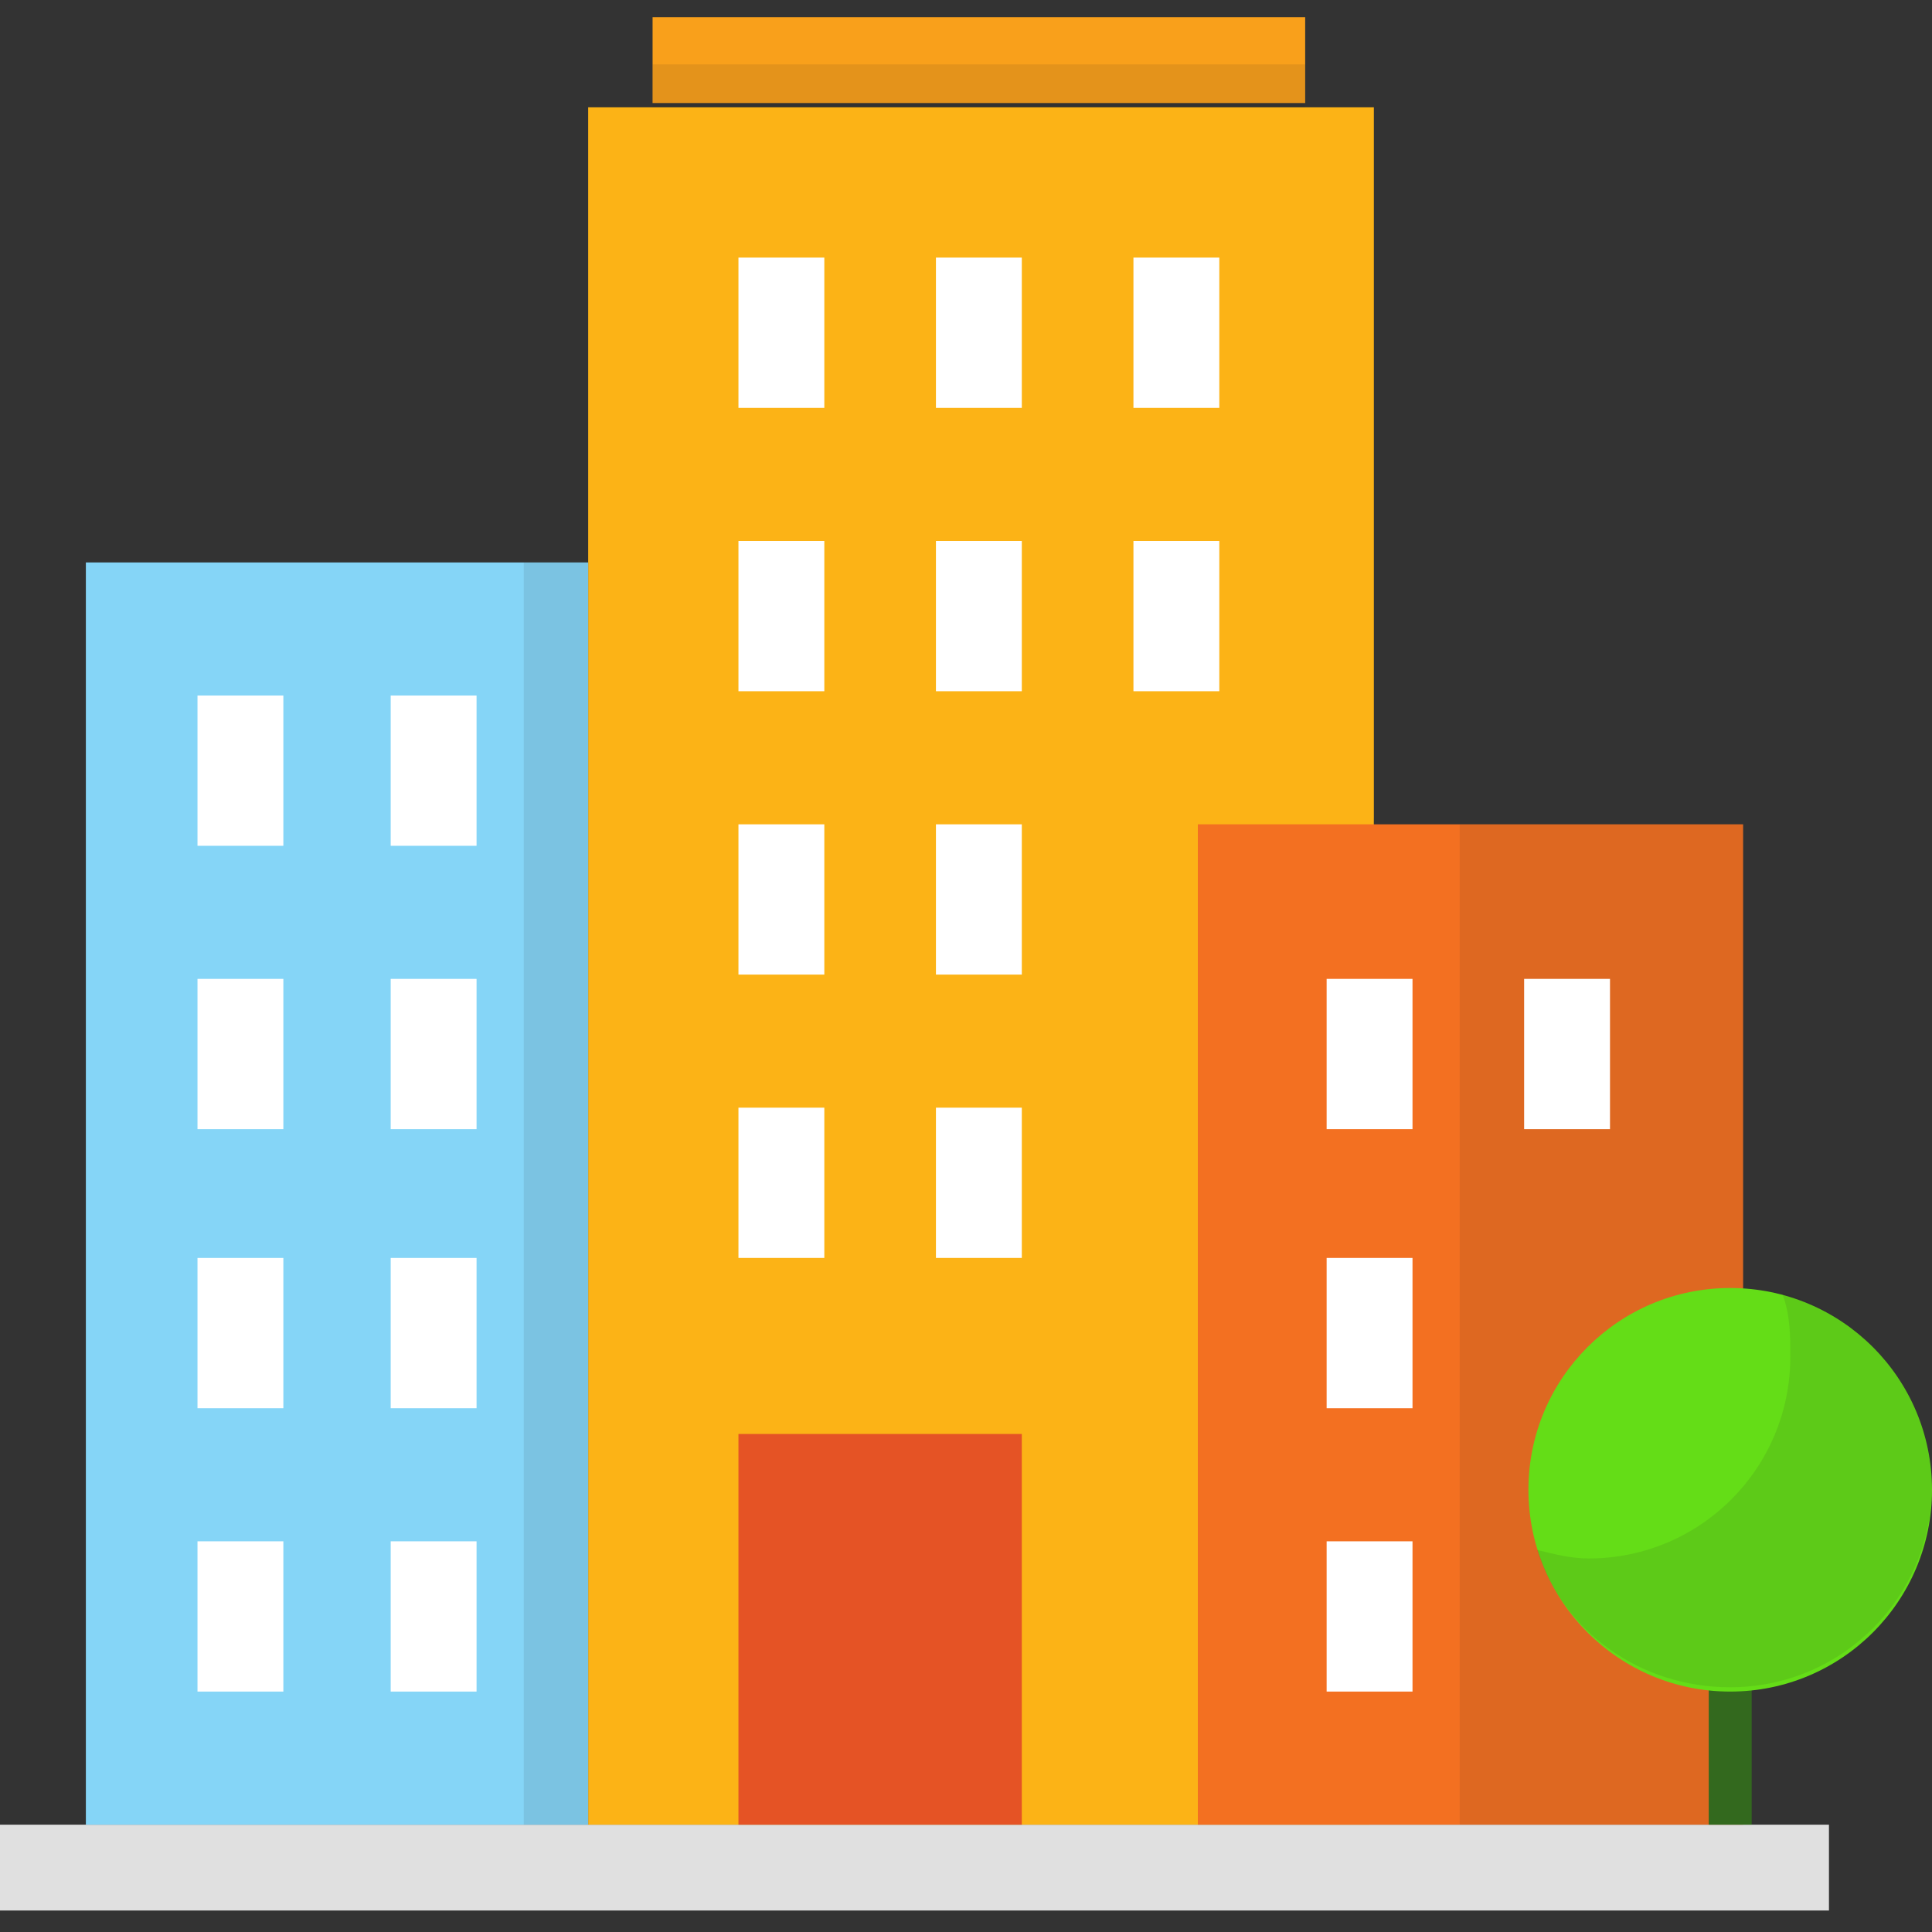 <?xml version="1.0" encoding="utf-8"?>
<!-- Generator: Adobe Illustrator 25.4.1, SVG Export Plug-In . SVG Version: 6.00 Build 0)  -->
<svg version="1.1" id="Layer_1" xmlns="http://www.w3.org/2000/svg" xmlns:xlink="http://www.w3.org/1999/xlink" x="0px" y="0px"
	 width="45px" height="45px" viewBox="0 0 45 45" style="enable-background:new 0 0 45 45;" xml:space="preserve">
<rect x="0" y="0" width="45" height="45" fill="#333333" stroke="none"/>
<style type="text/css">
	.st0{fill:#E0E0E0;}
	.st1{fill:#FCB316;}
	.st2{fill:#F37021;}
	.st3{opacity:0.1;fill:#231F20;enable-background:new    ;}
	.st4{fill:#85D5F7;}
	.st5{fill:#E55325;}
	.st6{fill:#FFFFFF;}
	.st7{fill:#F9A01B;}
	.st8{fill:#33691E;}
	.st9{fill:#64DD17;}
</style>
<g>
	<path class="st0" d="M0,42.5h42.6v2H0V42.5z"/>
	<path class="st1" d="M31.9,42.5H13.7V2.5h18.3V19"/>
	<path class="st2" d="M40.6,42.5H27.9V19.2h12.7v8.6"/>
	<path class="st3" d="M34,19.2v8.6c0,0,0,14.8,0,14.7h6.6V27.8v-8.6H34z"/>
	<path class="st4" d="M13.7,42.5H2V13.1h11.7C13.7,13.1,13.7,42.5,13.7,42.5z"/>
	<path class="st3" d="M13.7,13.1h-1.5c0,0,0,29.4,0,29.4h1.5C13.7,42.5,13.7,13.1,13.7,13.1z"/>
	<path class="st5" d="M17.2,33.4h6.6v9.1h-6.6V33.4z"/>
	<g>
		<path class="st6" d="M17.2,12.6h2v3.5h-2V12.6z"/>
		<path class="st6" d="M21.8,12.6h2v3.5h-2V12.6z"/>
		<path class="st6" d="M30.9,22.8h2v3.5h-2V22.8z"/>
		<path class="st6" d="M35.5,22.8h2v3.5h-2V22.8z"/>
		<path class="st6" d="M30.9,29.3h2v3.5h-2V29.3z"/>
		<path class="st6" d="M30.9,35.9h2v3.5h-2V35.9z"/>
		<path class="st6" d="M4.6,16.2h2v3.5h-2V16.2z"/>
		<path class="st6" d="M9.1,16.2h2v3.5h-2V16.2z"/>
		<path class="st6" d="M4.6,22.8h2v3.5h-2V22.8z"/>
		<path class="st6" d="M9.1,22.8h2v3.5h-2V22.8z"/>
		<path class="st6" d="M4.6,29.3h2v3.5h-2V29.3z"/>
		<path class="st6" d="M9.1,29.3h2v3.5h-2V29.3z"/>
		<path class="st6" d="M4.6,35.9h2v3.5h-2V35.9z"/>
		<path class="st6" d="M9.1,35.9h2v3.5h-2V35.9z"/>
		<path class="st6" d="M17.2,19.2h2v3.5h-2V19.2z"/>
		<path class="st6" d="M21.8,19.2h2v3.5h-2V19.2z"/>
		<path class="st6" d="M17.2,25.8h2v3.5h-2V25.8z"/>
		<path class="st6" d="M21.8,25.8h2v3.5h-2V25.8z"/>
		<path class="st6" d="M26.4,12.6h2v3.5h-2V12.6z"/>
		<path class="st6" d="M17.2,6h2v3.5h-2V6z"/>
		<path class="st6" d="M21.8,6h2v3.5h-2V6z"/>
		<path class="st6" d="M26.4,6h2v3.5h-2V6z"/>
	</g>
	<path class="st7" d="M15.2,0.4h15.2v2H15.2V0.4z"/>
	<g>
		<path class="st8" d="M39.8,39.2h1v3.3h-1V39.2z"/>
	</g>
	<circle class="st9" cx="40.3" cy="34.7" r="4.7"/>
	<path class="st3" d="M41.5,30.1c0.2,0.5,0.2,1,0.2,1.5c0,2.6-2.1,4.7-4.7,4.7c-0.4,0-0.8-0.1-1.2-0.2c0.6,1.9,2.4,3.2,4.5,3.2
		c2.6,0,4.7-2.1,4.7-4.7C45,32.5,43.5,30.7,41.5,30.1z"/>
	<path class="st3" d="M15.2,1.5h15.2v1H15.2V1.5z"/>
</g>
</svg>

